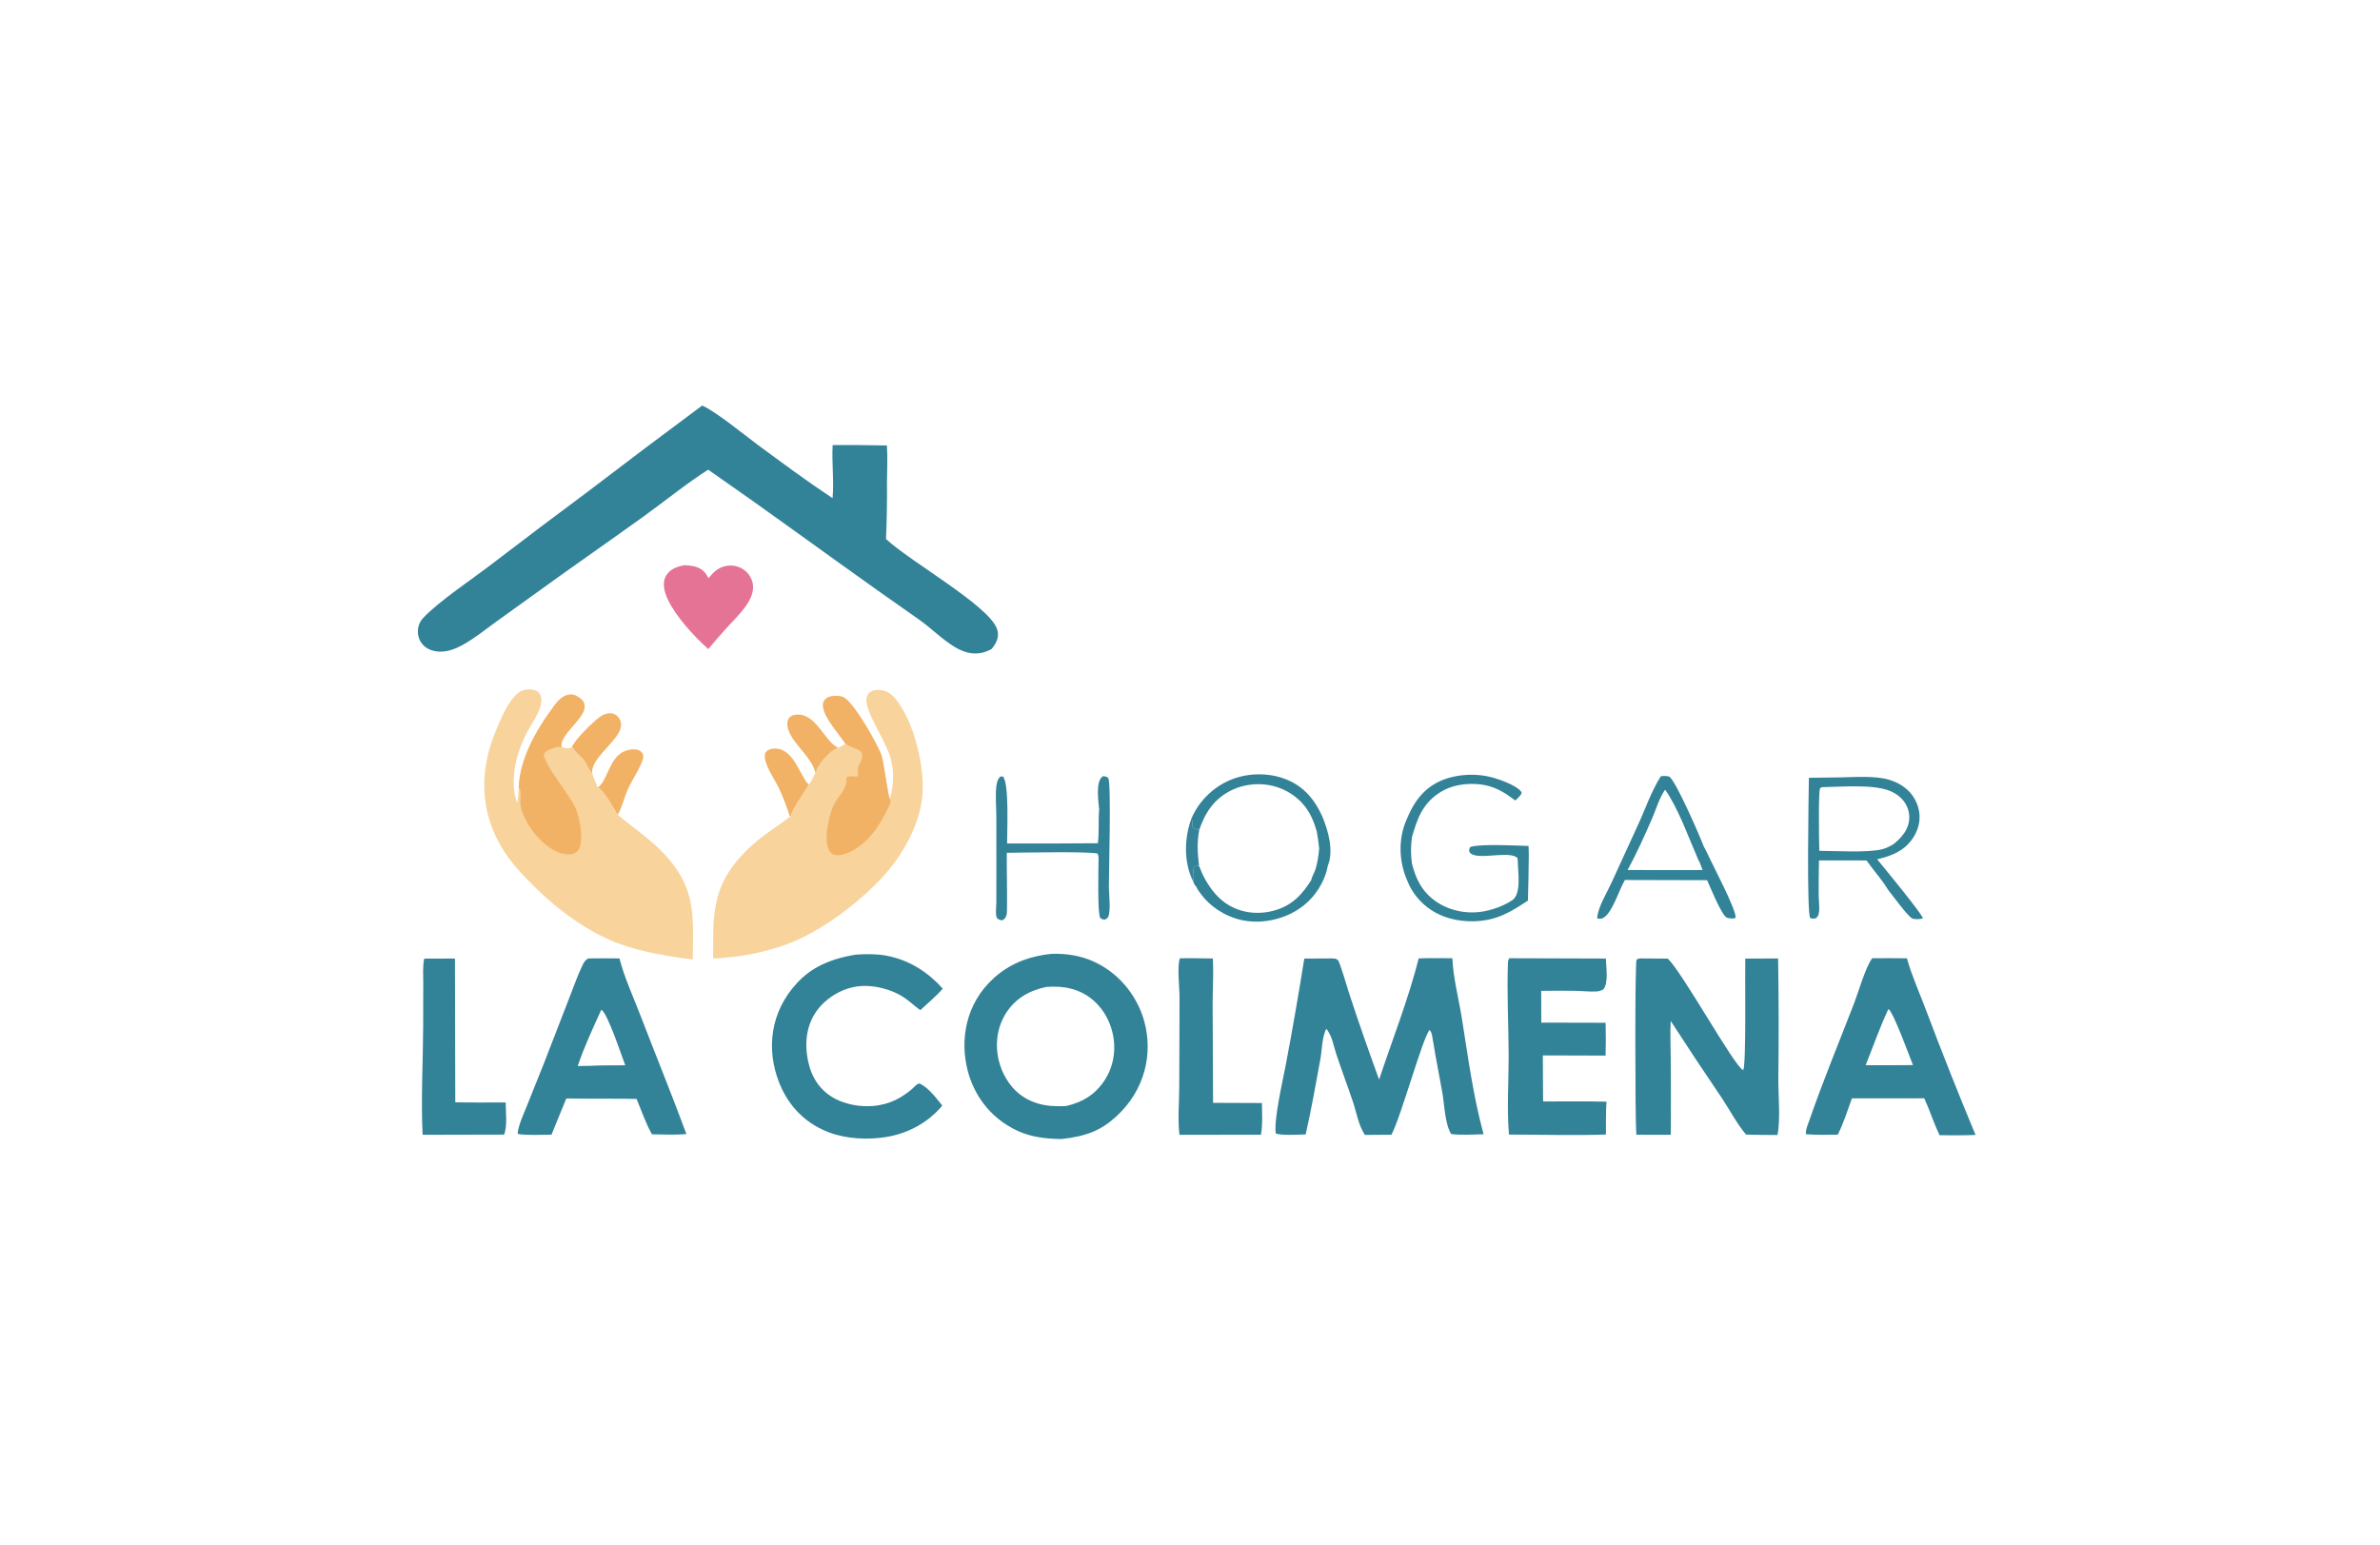 <?xml version="1.0" encoding="utf-8" ?>
<svg xmlns="http://www.w3.org/2000/svg" xmlns:xlink="http://www.w3.org/1999/xlink" width="3472" height="2254">
	<path fill="#328298" fill-opacity="0.988" d="M1738.15 1193.85C1738.36 1194.49 1738.58 1195.14 1738.77 1195.78C1740.07 1200.06 1737.79 1204.36 1741.38 1208.22C1744.16 1209.24 1746.44 1210.13 1749.52 1210.73C1745.93 1229.1 1747.05 1244.8 1749.19 1263.13L1742.68 1263.91C1738.54 1270.39 1743.22 1278.49 1740.43 1285.58C1726.52 1257.58 1727.65 1222.24 1738.15 1193.85Z"/>
	<path fill="#F2B265" d="M1189.49 1127.22C1184.72 1106.86 1162.62 1090.23 1152.72 1071.02C1149.12 1064.01 1145.63 1053.11 1152.08 1046.34C1154.23 1044.08 1157.87 1042.92 1161.85 1042.57C1189.95 1040.13 1202.83 1080.66 1221.14 1090.03C1221.78 1090.36 1222.46 1090.67 1223.12 1090.98C1211.6 1094.47 1197.44 1112.12 1193.08 1119.75C1192.15 1121.38 1192.06 1122.7 1191.46 1124.37C1191.15 1125.23 1190.61 1126.63 1189.49 1127.22Z"/>
	<path fill="#F2B265" d="M834.245 1090.15C836.13 1081.72 869.225 1047.91 879.449 1043.19C882.923 1041.59 887.406 1040.18 891.796 1040.61C896.734 1041.09 899.934 1043.8 902.144 1046.46C907.835 1053.31 906.591 1061.08 902.967 1068.24C893.586 1086.77 861.149 1109.05 863.921 1128.59C858.602 1123.41 855.976 1114.85 851.487 1108.9C847.516 1103.64 839.703 1098.31 836.875 1093.06C835.703 1090.89 837.119 1092.44 834.245 1090.15Z"/>
	<path fill="#F2B265" d="M872.053 1149.07C872.368 1148.82 872.696 1148.59 872.998 1148.33C889.048 1134.9 889.039 1096.87 921.008 1093.4C924.691 1093 928.658 1093.19 931.886 1094.51C935.526 1096 937.688 1098.7 938.253 1101.42C939.122 1105.6 937.04 1110.24 935.334 1114.27C929.916 1127.08 921.336 1139.3 915.683 1152.09C910.416 1164.01 907.779 1177.38 901.066 1188.86C900.984 1188.78 900.88 1188.71 900.822 1188.62C895.086 1179.89 881.79 1153.86 872.053 1149.07Z"/>
	<path fill="#F2B265" d="M1152.61 1191.36C1151.67 1189.73 1151.9 1190.33 1151.42 1188.81Q1145.39 1169.76 1136.88 1151.11C1130.2 1136.4 1113.95 1115.6 1115.86 1100.22C1116.18 1097.64 1118.65 1095.33 1121.76 1093.76C1125.31 1091.97 1129.72 1091.8 1133.98 1092.27C1158.13 1094.94 1167.58 1131.59 1178.55 1143.3C1179.02 1143.8 1179.51 1144.29 1179.99 1144.78C1174.03 1155.78 1155.22 1181.08 1153.75 1190.59L1152.61 1191.36Z"/>
	<path fill="#328298" d="M1468.74 1244.15C1468.53 1271.86 1469.42 1299.64 1469.02 1327.34C1468.94 1332.86 1468.89 1338.65 1462.51 1342.65L1458.68 1342.13C1456.15 1340.83 1454.27 1339.96 1453.73 1337.78C1452.07 1331.19 1453.5 1322.62 1453.5 1315.86L1453.54 1266.16L1453.49 1191.47C1453.38 1177.19 1452 1162.41 1453.39 1148.17C1453.91 1142.83 1454.94 1137.56 1459.23 1132.91L1463.02 1132.77C1472.61 1142.64 1469 1215.13 1469.17 1230.53Q1535.39 1230.8 1601.6 1230.22C1603.69 1213.85 1602 1197.22 1603.49 1180.79C1602.55 1170.46 1598.07 1141.19 1607.81 1133.4C1608.84 1132.58 1609.03 1132.63 1610.38 1132.27C1613.28 1133.18 1615.55 1133.29 1616.8 1135.42C1621.32 1143.12 1617.53 1274.92 1617.64 1294.72C1617.68 1302.79 1621.37 1334.57 1615.27 1339.5C1613.75 1340.74 1613.19 1340.91 1611.42 1341.78C1608.29 1340.99 1606.68 1341.15 1605.11 1339.1C1600.74 1333.39 1602.54 1266.64 1602.58 1254.61C1602.7 1251.26 1602.57 1248.54 1601.25 1245.29C1587.25 1241.91 1490.65 1243.97 1468.74 1244.15Z"/>
	<path fill="#328298" d="M1738.15 1193.85C1741.65 1186.15 1745.88 1178.46 1751.45 1171.28C1764.61 1154.33 1785.54 1137.79 1814.39 1131.92Q1816.17 1131.56 1817.97 1131.25Q1819.77 1130.95 1821.6 1130.7Q1823.42 1130.46 1825.26 1130.27Q1827.1 1130.08 1828.95 1129.96Q1830.81 1129.83 1832.67 1129.76Q1834.53 1129.7 1836.39 1129.69Q1838.25 1129.69 1840.11 1129.74Q1841.97 1129.79 1843.83 1129.91Q1845.68 1130.02 1847.52 1130.2Q1849.37 1130.37 1851.19 1130.61Q1853.02 1130.84 1854.83 1131.13Q1856.64 1131.43 1858.42 1131.78Q1860.2 1132.13 1861.95 1132.54Q1863.71 1132.95 1865.43 1133.41Q1867.15 1133.88 1868.83 1134.4Q1870.51 1134.92 1872.15 1135.49C1903.54 1146.39 1918.79 1169.21 1928.61 1190.21C1937.75 1211.68 1946 1241.18 1936.99 1263.19C1935.65 1272.18 1931.74 1282.21 1927.09 1290.74C1916.54 1310.39 1897.58 1329.32 1868.22 1338.9C1850.79 1344.59 1830.73 1346.5 1812 1342.46C1785.42 1336.73 1764.3 1321.04 1752.46 1305C1749.71 1301.28 1746.52 1297.29 1745 1293.27C1742.56 1291.67 1741.53 1287.79 1740.43 1285.58C1743.22 1278.49 1738.54 1270.39 1742.68 1263.91L1749.19 1263.13C1751.88 1270.1 1754.62 1276.89 1758.57 1283.61C1768.53 1301.09 1783.57 1320.56 1811.19 1328.58C1825.79 1332.82 1842.26 1332.71 1857.02 1328.89C1886.97 1321.16 1901.11 1302.26 1912.78 1284.16C1913.75 1279.01 1917.42 1273.41 1919.05 1268.21C1922.2 1258.17 1923.43 1248.17 1924.45 1237.98C1923.52 1229.39 1922.49 1220.87 1920.79 1212.33C1916.45 1198.08 1911.13 1184.08 1899.49 1171.5C1888.16 1159.26 1870.89 1148.21 1848.83 1144.98C1832.08 1142.53 1814.67 1144.98 1800.44 1151.1C1769.86 1164.25 1756.98 1188.65 1749.52 1210.73C1746.44 1210.13 1744.16 1209.24 1741.38 1208.22C1737.79 1204.36 1740.07 1200.06 1738.77 1195.78C1738.58 1195.14 1738.36 1194.49 1738.15 1193.85Z"/>
	<path fill="#328298" d="M2051.47 1196.93C2060.49 1174.84 2074.1 1149.49 2106.27 1137.28Q2108.02 1136.63 2109.81 1136.04Q2111.6 1135.45 2113.44 1134.91Q2115.28 1134.38 2117.15 1133.9Q2119.03 1133.43 2120.94 1133.02Q2122.85 1132.6 2124.79 1132.25Q2126.73 1131.9 2128.69 1131.61Q2130.65 1131.32 2132.63 1131.1Q2134.62 1130.88 2136.62 1130.72Q2138.61 1130.55 2140.62 1130.46Q2142.63 1130.36 2144.64 1130.33Q2146.65 1130.3 2148.66 1130.33Q2150.68 1130.37 2152.68 1130.47Q2154.69 1130.56 2156.69 1130.73Q2158.68 1130.89 2160.67 1131.12Q2162.65 1131.35 2164.61 1131.64Q2166.57 1131.93 2168.51 1132.28C2183.08 1134.92 2211.08 1145.11 2218.37 1154.11C2219.77 1155.83 2220.21 1156.24 2219.26 1158.16C2217.58 1161.6 2213.61 1164.89 2210.54 1167.91C2194.48 1155.87 2178.99 1145.18 2152.92 1143.8C2134.61 1142.83 2117.14 1146.43 2103.43 1154.4C2074.03 1171.46 2066.95 1197.23 2059.86 1221.04C2057.91 1234.11 2057.93 1246.93 2059.81 1260C2065.05 1280.38 2073.39 1300.96 2096.3 1316.18C2110.17 1325.39 2127.99 1331.19 2148.05 1331.16C2168.84 1331.14 2191.55 1323 2205.98 1313.45C2219.98 1304.19 2214.24 1270.85 2214.22 1257.25L2213.76 1251.73C2203.3 1241.65 2166.3 1252.21 2150.71 1247.51C2146.8 1246.33 2144.34 1245.1 2143.44 1242.2C2142.72 1239.88 2143.61 1237.51 2145.19 1235.44C2162.42 1230.99 2209.66 1233.51 2229.83 1234.2C2230.24 1239.03 2230.1 1243.94 2230.22 1248.78Q2229.94 1281.32 2228.97 1313.86C2205.71 1329.09 2184.3 1343.69 2148.54 1344.1C2125.27 1344.36 2104.03 1338.36 2087.79 1327.64C2071.11 1316.64 2058.91 1300.44 2053.33 1285.55C2040.78 1258.2 2039.51 1224.46 2051.47 1196.93Z"/>
	<path fill="#E57396" d="M1033.6 843.555C1039.65 836.548 1045.37 828.99 1057.7 825.997C1064.11 824.441 1070.78 824.809 1076.8 826.893C1087.02 830.431 1093.13 837.836 1096.13 844.83C1107.51 871.387 1077.41 896.689 1057.81 918.555Q1045.14 932.61 1033.3 946.965C1010.31 926.298 986.125 899.273 974.426 874.975C968.72 863.123 964.535 847.577 974.318 836.267C979.858 829.864 987.555 826.652 998.1 824.515C1004.22 824.853 1009.87 825.224 1015.44 827.029C1026.14 830.493 1029.9 836.633 1033.6 843.555Z"/>
	<path fill="#328298" d="M2370.52 1283.83C2362.39 1296.95 2353.25 1328.9 2340.47 1338.08C2337.39 1340.29 2335.67 1340.42 2331.26 1340.37L2329.88 1338.65C2332.29 1321.09 2343.52 1303.93 2351.25 1287.08L2388.95 1204.79C2400.01 1181.1 2408.4 1155.33 2422.88 1132.47C2427.78 1131.84 2430.22 1131.94 2434.98 1132.92C2443.91 1137.19 2480.5 1221.39 2485.41 1234.7C2487.14 1237.88 2488.87 1241.05 2490.37 1244.28C2498.04 1261.47 2533.08 1326.96 2531.99 1339.05L2528.1 1340.1C2525.65 1339.89 2521.19 1339.74 2519.08 1338.72C2511.18 1334.91 2494.09 1292.01 2490.37 1284.14L2370.52 1283.83ZM2374.41 1269.26Q2429.11 1269.51 2483.82 1269.31L2479.36 1257.65C2477.55 1254.98 2476.53 1251.71 2475.25 1248.89C2462.61 1220.29 2447.73 1177.92 2429.05 1152.09C2420.25 1165.01 2416.26 1179.94 2410.35 1193.55C2399.35 1218.89 2387.85 1244.42 2374.41 1269.26Z"/>
	<path fill="#328298" d="M618.803 1398.58L663.69 1398.42L664.177 1608.14C688.634 1608.73 713.254 1608.38 737.733 1608.39C737.69 1623.08 740.412 1641.05 735.538 1655.3L616.526 1655.56C613.976 1603.13 617.1 1550 617.349 1497.51L617.47 1435.1C617.494 1423.07 616.476 1410.52 618.803 1398.58Z"/>
	<path fill="#328298" d="M1721.29 1398.08C1737.23 1397.72 1753.36 1398.18 1769.32 1398.31C1770.6 1420.46 1769 1442.95 1769.02 1465.16L1769.64 1608.94Q1805.29 1609.24 1840.94 1609.24C1841.02 1624.41 1842.26 1640.41 1839.49 1655.47L1720.62 1655.52C1717.91 1632.69 1720.21 1609 1720.32 1586.08L1720.76 1456.14C1720.88 1442.6 1716.81 1409.16 1721.29 1398.08Z"/>
	<path fill="#328298" d="M2684.98 1134.13C2707.31 1133.76 2735.49 1131.42 2756.16 1137.69C2774.13 1143.13 2786.26 1153.42 2792.97 1165.32Q2793.48 1166.22 2793.95 1167.13Q2794.42 1168.04 2794.86 1168.95Q2795.3 1169.87 2795.7 1170.79Q2796.11 1171.72 2796.48 1172.65Q2796.84 1173.57 2797.18 1174.51Q2797.51 1175.44 2797.81 1176.38Q2798.11 1177.32 2798.37 1178.27Q2798.63 1179.21 2798.85 1180.16Q2799.08 1181.11 2799.27 1182.06Q2799.46 1183.01 2799.61 1183.96Q2799.77 1184.92 2799.89 1185.87Q2800 1186.83 2800.08 1187.79Q2800.17 1188.75 2800.21 1189.71Q2800.25 1190.66 2800.26 1191.62Q2800.27 1192.58 2800.24 1193.54Q2800.22 1194.5 2800.15 1195.46Q2800.09 1196.42 2799.99 1197.38Q2799.89 1198.33 2799.75 1199.29Q2799.61 1200.24 2799.44 1201.2Q2799.27 1202.15 2799.06 1203.1Q2798.85 1204.05 2798.6 1204.99Q2798.36 1205.94 2798.08 1206.88Q2797.8 1207.82 2797.48 1208.76Q2797.16 1209.7 2796.81 1210.63Q2796.46 1211.56 2796.07 1212.49Q2795.68 1213.41 2795.26 1214.33Q2794.84 1215.25 2794.38 1216.16Q2793.92 1217.08 2793.43 1217.98Q2792.94 1218.88 2792.42 1219.78Q2791.89 1220.68 2791.33 1221.57Q2790.77 1222.45 2790.18 1223.33Q2789.59 1224.21 2788.96 1225.08C2778 1240.23 2762.1 1248.17 2738.43 1253.64C2746.4 1263.21 2804.16 1333.46 2805.2 1339.79C2800.62 1341.23 2795.4 1341.3 2790.48 1340.36C2784.72 1339.26 2759.84 1304.78 2754.53 1298.34C2745.82 1283.76 2733 1269.64 2722.9 1255.34L2653.56 1255.3C2653.37 1272.28 2652.95 1289.27 2653.12 1306.24C2653.2 1314.76 2654.77 1323.73 2653.37 1332.19C2652.88 1335.17 2651.93 1337.18 2649.08 1339.61C2645 1340.44 2644.89 1340.39 2640.85 1339.44C2635.38 1332.85 2638.48 1157.76 2638.88 1134.75Q2661.93 1134.33 2684.98 1134.13ZM2657.58 1148.43C2656.8 1148.96 2655.84 1149.4 2655.24 1150.02C2652.54 1152.83 2653.62 1228.6 2653.96 1237.9Q2654.04 1239.59 2654.16 1241.28C2677.73 1241.4 2723.99 1244.26 2745.19 1239.1C2752.11 1237.42 2757.58 1234.43 2762.84 1231.16C2779.48 1217.84 2787.82 1202.7 2784.66 1185.34C2782.54 1173.68 2774.89 1162.36 2760.11 1155.19C2735.62 1143.3 2686.56 1148.09 2657.58 1148.43Z"/>
	<path fill="#328298" d="M2201.74 1397.98L2342.67 1398.41C2342.79 1409.67 2347.11 1434.89 2338.75 1443.6C2335.48 1445.26 2332.8 1446.27 2328.55 1446.48C2319.11 1446.94 2308.84 1445.76 2299.32 1445.55C2282.33 1445.17 2265.34 1445.39 2248.34 1445.56Q2248.2 1468.73 2248.44 1491.9L2342.3 1492.12Q2342.91 1516.07 2342.27 1540.02L2250.74 1539.75L2251 1593.4L2251.13 1606.95C2281.91 1606.9 2312.8 1606.51 2343.57 1607.27C2342.48 1623.19 2342.94 1639.25 2342.76 1655.19C2296.08 1656.76 2248.14 1655.29 2201.31 1655.23C2198.09 1617.06 2200.95 1577.9 2200.87 1539.62C2200.77 1494.61 2198.13 1449.3 2199.82 1404.34C2199.91 1401.95 2200.57 1400.21 2201.74 1397.98Z"/>
	<path fill="#328298" d="M1249.17 1392.66C1263.87 1391.74 1278.06 1391.55 1292.44 1394.14C1329.54 1400.82 1356.77 1421.5 1375.29 1442.37C1365.93 1453.21 1353.47 1463.53 1342.5 1473.76C1333.09 1466.85 1325.33 1459.03 1314.81 1452.75C1300.07 1443.94 1278.06 1437.54 1257.76 1438.46C1237.79 1439.37 1220.9 1447.62 1208.43 1457.29C1179.43 1479.76 1173.53 1511.18 1177.34 1539.38C1180.38 1561.87 1190.02 1588.11 1218.4 1603.03C1233.56 1611 1254.13 1615.15 1273.57 1613.51C1298.71 1611.4 1315.72 1601.18 1330.53 1588.77C1333.29 1586.13 1336.51 1582.04 1340.93 1580.66C1354.32 1585.94 1367.07 1603.81 1374.61 1612.87C1373.73 1614.03 1372.84 1615.16 1371.84 1616.28C1354.4 1635.72 1328.06 1652.78 1293.81 1658.62C1265.98 1663.36 1234.1 1661.49 1209.1 1651.95C1168.95 1636.64 1147.39 1606.99 1136.41 1578.79C1117.8 1531.02 1123.19 1476.45 1163.16 1433.65C1183.76 1411.6 1210.73 1398.7 1249.17 1392.66Z"/>
	<path fill="#328298" d="M858.137 1398.24C873.287 1397.94 888.485 1398.17 903.64 1398.23C910.722 1425.89 923.663 1453.84 934.148 1481.1C956.396 1538.96 979.938 1596.54 1001.37 1654.54C985.006 1655.91 967.579 1655.07 951.086 1654.86C941.714 1638.19 935.853 1620.4 928.672 1603.26C917.902 1602.82 906.939 1602.99 896.14 1602.91Q861.127 1603.01 826.121 1602.56L804.556 1655.33C788.837 1655.6 771.677 1656.47 756.222 1654.55L755.129 1653.05C756.945 1639.94 763.462 1626.45 768.523 1613.69L793.581 1551.14L830.972 1454.64C837.154 1438.94 842.647 1422.88 850.156 1407.43C852.056 1403.53 853.571 1401.1 858.137 1398.24ZM877.176 1473.16C864.919 1500.14 851.969 1527.79 842.802 1555.26C854.438 1555.14 865.968 1554.87 877.577 1554.34L912.132 1554.15C907.523 1542.77 886.496 1477.67 877.176 1473.16Z"/>
	<path fill="#328298" d="M2731.29 1398.01Q2756.56 1397.74 2781.82 1398.08C2788.88 1423.47 2800.45 1448.86 2809.83 1473.96Q2844.17 1565.15 2881.96 1655.77C2864.58 1656.58 2846.98 1656.22 2829.56 1656.2C2820.98 1638.53 2815.33 1620.12 2807.19 1602.32L2787.52 1602.38L2701.61 1602.38C2695.25 1619.95 2689.61 1638.25 2680.95 1655.39C2665.58 1655.47 2649.79 1656.03 2634.54 1654.7C2633.77 1648.42 2637.29 1640.97 2639.42 1634.81C2659.34 1577.23 2683.1 1519.92 2705.22 1462.67C2710.69 1448.53 2722.11 1409.14 2731.29 1398.01ZM2754.86 1472.04C2742.18 1499.02 2732.64 1526.72 2721.64 1554.02L2760.39 1554.04L2790.73 1553.89C2786.19 1542.98 2762.08 1476.1 2754.86 1472.04Z"/>
	<path fill="#328298" d="M2546.01 1398.51L2593.96 1398.29Q2595.35 1486.63 2594.26 1574.97C2594.14 1598.84 2597.61 1633.34 2592.99 1655.87Q2570.05 1655.9 2547.14 1655.26C2533.21 1638.44 2523.21 1619.02 2511.5 1601.41Q2473.6 1545.69 2437.29 1489.52C2436.21 1507.49 2437.22 1525.73 2437.3 1543.73Q2437.81 1599.61 2437.41 1655.49Q2412.25 1655.72 2387.1 1655.39C2385.31 1633.82 2384.97 1404.8 2387.4 1400.49C2388.43 1398.65 2390.19 1398.85 2392.79 1398.26L2432.85 1398.51C2453.58 1417.1 2530.9 1557.34 2542.96 1561.17C2547.68 1555.53 2545.47 1419.31 2546.01 1398.51Z"/>
	<path fill="#328298" d="M2069.68 1398.21C2085.93 1397.58 2102.44 1397.96 2118.72 1397.98C2120.03 1427.16 2127.96 1456.58 2132.6 1485.62C2141.59 1541.9 2149.05 1599.11 2164.3 1654.8C2149.7 1655.1 2131.17 1656.37 2116.94 1654.4C2107.8 1639.39 2107.08 1611.06 2104.16 1594.26C2099.88 1569.61 2094.7 1545.02 2090.82 1520.34C2089.45 1515.2 2089.73 1506.91 2085.64 1502.58C2075.99 1511.92 2043.89 1629.28 2029.86 1655.47L1991.13 1655.75C1981.54 1640.98 1978.96 1623.13 1973.69 1607.43C1965.86 1584.07 1957.03 1560.86 1949.3 1537.49C1945.41 1525.71 1943.52 1511.86 1935.1 1501.1C1934.79 1501.44 1934.32 1501.73 1934.15 1502.12C1928.33 1515.27 1928.6 1532.18 1926.08 1545.86C1919.4 1582.26 1912.96 1618.81 1904.74 1655.06C1895.35 1655.18 1867.48 1656.98 1861.04 1653.47C1858.41 1632.12 1870.92 1578.69 1875.36 1555.4Q1890.26 1477.03 1902.73 1398.48L1938.22 1398.27C1941.64 1398.09 1944.76 1398.34 1948.15 1398.6C1949.34 1399.26 1950.83 1399.75 1951.71 1400.6C1954.62 1403.35 1965.5 1441.07 1967.59 1447.51C1981.48 1490.23 1996.42 1532.54 2011.86 1575.03C2031.42 1516.38 2054.64 1457.4 2069.68 1398.21Z"/>
	<path fill="#328298" d="M1533.79 1391.58C1556.02 1390.8 1577.13 1394.44 1595.43 1402.81C1637.45 1422.03 1660.69 1458.49 1669.34 1490.25C1681.99 1536.66 1670.96 1589.96 1628.2 1629.02C1606.67 1648.68 1585.54 1657.73 1548.52 1661.75C1525.47 1661.42 1504.03 1658.85 1484.82 1649.96C1441.83 1630.08 1420.13 1594.53 1411.68 1561.9C1400.15 1517.39 1408.4 1464.26 1449.98 1426.79C1471.23 1407.63 1497.71 1395.43 1533.79 1391.58ZM1526.62 1439.8C1502.28 1444.83 1485.1 1455.49 1473.36 1469.99C1450.28 1498.51 1449.36 1536.61 1464.21 1566.89C1472.51 1583.82 1487.02 1601.35 1512.62 1609.45C1526.61 1613.88 1539.68 1614.19 1554.79 1613.68C1581.05 1607.78 1596.63 1596.3 1608.44 1580.39C1630.06 1551.28 1630.35 1512.91 1613.78 1482.74C1605.07 1466.87 1589.45 1450.26 1564.95 1443.09C1552.48 1439.44 1540.06 1438.97 1526.62 1439.8Z"/>
	<path fill="#F8D39C" d="M1298.16 1165.43Q1299.23 1161.85 1300.06 1158.23Q1300.89 1154.62 1301.47 1150.99Q1302.06 1147.36 1302.39 1143.72Q1302.73 1140.07 1302.82 1136.42Q1302.92 1132.77 1302.76 1129.12Q1302.61 1125.47 1302.21 1121.83Q1301.8 1118.19 1301.16 1114.56Q1300.51 1110.93 1299.62 1107.33C1293.04 1082.27 1266.97 1046.5 1264.13 1024.84C1263.42 1019.37 1264.24 1011.94 1271.66 1008.37C1275.88 1006.34 1281.31 1006.11 1286.27 1006.89C1295.25 1008.29 1301.59 1013.88 1305.77 1018.86C1334.06 1052.53 1348.76 1119.78 1345.8 1158.02C1344.16 1179.2 1337.61 1200.77 1327.72 1220.94Q1324.46 1227.61 1320.72 1234.16Q1316.97 1240.72 1312.73 1247.15Q1308.5 1253.58 1303.8 1259.87Q1299.09 1266.16 1293.92 1272.3C1261.8 1309.69 1199.76 1360.47 1140.59 1380.17Q1134.77 1382.13 1128.81 1383.89Q1122.84 1385.66 1116.75 1387.22Q1110.65 1388.78 1104.44 1390.13Q1098.22 1391.49 1091.91 1392.63Q1085.6 1393.78 1079.2 1394.71Q1072.81 1395.64 1066.35 1396.36Q1059.89 1397.08 1053.38 1397.58Q1046.87 1398.08 1040.33 1398.36C1040.44 1330.85 1036.27 1284.36 1104.1 1227.12C1119.09 1214.46 1137.11 1203.66 1152.61 1191.36L1153.75 1190.59C1155.22 1181.08 1174.03 1155.78 1179.99 1144.78C1184.39 1139.31 1186.7 1133.11 1189.49 1127.22C1190.61 1126.63 1191.15 1125.23 1191.46 1124.37C1192.06 1122.7 1192.15 1121.38 1193.08 1119.75C1197.44 1112.12 1211.6 1094.47 1223.12 1090.98L1233.46 1085.18C1224.23 1070.53 1191.07 1035.86 1203.22 1021.03C1205.43 1018.32 1208.62 1016.49 1213.21 1015.7C1218.69 1014.76 1224.8 1014.85 1229.75 1016.79C1244.88 1022.72 1281.76 1088.27 1286.4 1103.21C1289 1111.59 1295.77 1162.97 1298.16 1165.43Z"/>
	<path fill="#F2B265" d="M1233.46 1085.18C1224.23 1070.53 1191.07 1035.86 1203.22 1021.03C1205.43 1018.32 1208.62 1016.49 1213.21 1015.7C1218.69 1014.76 1224.8 1014.85 1229.75 1016.79C1244.88 1022.72 1281.76 1088.27 1286.4 1103.21C1289 1111.59 1295.77 1162.97 1298.16 1165.43C1299.16 1168.22 1299.83 1170.01 1298.48 1172.85C1290.13 1190.35 1280.66 1208.9 1265.4 1224.4C1256.99 1232.95 1240.54 1246.17 1224.21 1247.56C1220.41 1247.88 1217.05 1247.61 1214.26 1245.79C1198.12 1235.22 1209.28 1189.5 1215.61 1175.8C1221.64 1162.73 1235.89 1150.75 1234.89 1136.81C1234.71 1134.28 1234.23 1135.58 1236.58 1133.16C1241.23 1132.17 1243.94 1132.48 1248.56 1133.13C1249.11 1133.21 1249.66 1133.29 1250.21 1133.37C1253.29 1129.75 1250.7 1124.71 1251.63 1120.67C1253.26 1113.64 1260.66 1105.55 1256.97 1098.41C1255.08 1094.76 1251.01 1093.18 1246.2 1091.36C1243.38 1090.29 1240.65 1089.36 1238.22 1087.93C1236.65 1086.99 1235.09 1086.08 1233.46 1085.18Z"/>
	<path fill="#F8D39C" d="M1010.62 1399.77Q991.969 1397.71 973.719 1394.48C946.607 1389.81 919.794 1383.61 895.879 1373.95C839.121 1351.02 789.205 1306.06 755.867 1268.71C700.735 1206.95 694.77 1134.7 723.197 1066.52C728.781 1053.13 744.268 1012.8 763.145 1006.99C768.153 1005.45 775.039 1005.2 780.124 1006.88C791.373 1010.59 790.364 1022.48 788.741 1029.17C785.513 1042.47 775.548 1055.54 768.917 1068.28C752.271 1100.27 743.161 1138.16 754.314 1171.49C756.126 1164.29 756.179 1156.77 756.745 1149.49C758.057 1107.81 781.185 1066 808.974 1028.94C813.172 1023.34 820.125 1014.82 830.425 1013.34C834.971 1012.69 838.264 1013.81 841.634 1015.64C877.418 1035.09 816.216 1066.4 819.156 1088.56C819.198 1088.88 819.259 1089.19 819.311 1089.51C823.35 1090.9 825.616 1092.27 830.429 1091.39C831.621 1091.17 833.148 1090.55 834.245 1090.15C837.119 1092.44 835.703 1090.89 836.875 1093.06C839.703 1098.31 847.516 1103.64 851.487 1108.9C855.976 1114.85 858.602 1123.41 863.921 1128.59C866.338 1135.49 869.012 1142.28 872.053 1149.07C881.79 1153.86 895.086 1179.89 900.822 1188.62C900.88 1188.71 900.984 1188.78 901.066 1188.86C918.133 1203.05 937.179 1216.29 953.463 1230.86C1018.07 1288.68 1010.98 1332.85 1010.62 1399.77Z"/>
	<path fill="#F2B265" d="M756.745 1149.49C758.057 1107.81 781.185 1066 808.974 1028.94C813.172 1023.34 820.125 1014.82 830.425 1013.34C834.971 1012.69 838.264 1013.81 841.634 1015.64C877.418 1035.09 816.216 1066.4 819.156 1088.56C819.198 1088.88 819.259 1089.19 819.311 1089.51C812.662 1088.99 805.51 1091.76 800.311 1094.3C796.937 1095.96 795.125 1097.63 793.415 1100.16C792.372 1113.27 830.109 1159.02 837.913 1175.32C844.761 1189.63 848.164 1208.29 847.736 1223.27C847.561 1229.41 847.105 1239.74 839.397 1244.06C835.826 1246.07 832.4 1246.72 827.76 1246.42C813.607 1245.51 801.762 1237.35 793.753 1230.35C776.152 1214.97 762.395 1193.22 759.27 1174.12C758.665 1170.42 761.159 1150.2 756.745 1149.49Z"/>
	<path fill="#328298" d="M1024.29 591.685C1042.95 599.257 1088.49 636.49 1105.37 648.941C1141.16 675.338 1176.64 701.666 1214.55 726.81C1216.86 701.093 1213.26 675.065 1214.7 649.27Q1254.28 649.135 1293.85 649.905C1295.06 668.004 1294.02 686.386 1293.93 704.511Q1294.33 745.47 1292.53 786.414C1329.1 820.168 1440.29 882.3 1454.06 916.485C1458.45 927.378 1454.6 937.526 1446.26 947.115C1438.23 951.113 1430.88 953.795 1420.38 953.284C1410.09 952.783 1400.38 948.509 1393.05 944.074C1373.53 932.274 1358.42 916.21 1339.94 903.35C1258.61 846.754 1179.41 788.701 1099.05 731.507L1033.14 685.208C1001.71 705.132 969.507 731.425 939.425 753.078C885.013 792.245 829.346 830.706 775.262 870.054L723.001 907.619C707.75 918.751 692.832 930.856 675.472 940.599C667.125 945.283 656.844 949.817 645.592 950.624C637.742 951.188 630.128 949.604 624.135 946.273C614.759 941.063 610.656 932.487 609.79 924.741C608.923 916.998 610.891 908.592 617.082 901.868C639.18 877.865 690.176 844.047 719.818 821.097Q788.44 768.623 858.171 716.77Q940.519 653.83 1024.29 591.685Z"/>
</svg>

